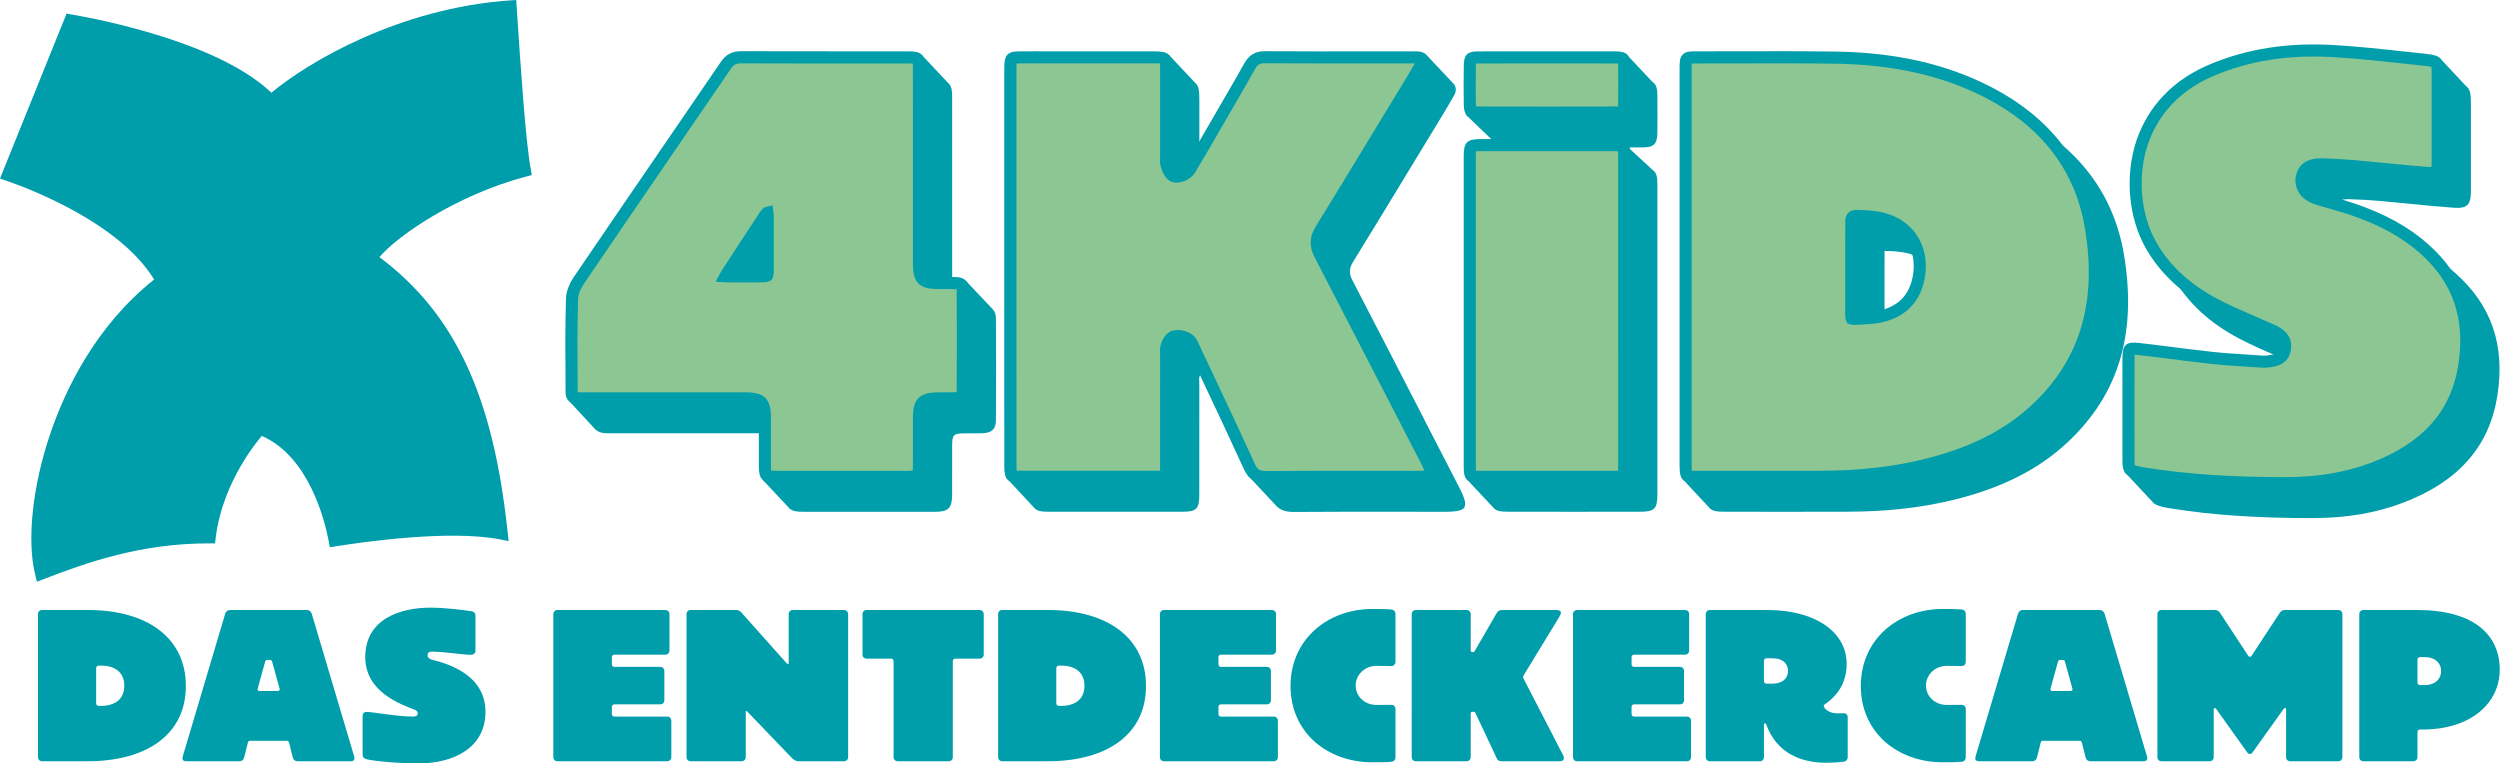 <svg width="262" height="80" viewBox="0 0 262 80" fill="none" xmlns="http://www.w3.org/2000/svg">
<path d="M3.979 64.366C3.979 64.111 4.151 63.929 4.418 63.929C5.125 63.929 8.113 63.929 9.211 63.929C15.418 63.929 19.478 66.829 19.478 71.891C19.478 76.962 15.393 79.78 9.162 79.78C7.905 79.78 5.004 79.78 4.418 79.78C4.151 79.78 3.979 79.597 3.979 79.34C3.979 78.89 3.979 65.635 3.979 64.366ZM10.588 73.977C11.979 73.977 13.027 73.33 13.027 71.866C13.027 70.403 11.979 69.756 10.588 69.756C10.516 69.756 10.467 69.756 10.345 69.756C10.186 69.756 10.077 69.866 10.077 70.023C10.077 70.767 10.077 72.78 10.077 73.707C10.077 73.865 10.186 73.977 10.345 73.977C10.43 73.977 10.491 73.977 10.588 73.977Z" fill="#009DAB"/>
<path d="M24.178 63.929C26.044 63.929 30.288 63.929 32.154 63.929C32.447 63.929 32.617 64.147 32.666 64.305C32.898 65.074 36.91 78.572 37.117 79.267C37.227 79.634 37.055 79.78 36.739 79.78C35.433 79.78 32.166 79.78 31.178 79.78C30.934 79.78 30.751 79.634 30.69 79.403C30.556 78.878 30.447 78.438 30.288 77.804C30.264 77.706 30.178 77.634 30.069 77.634C28.971 77.634 27.35 77.634 26.203 77.634C26.093 77.634 26.008 77.706 25.983 77.804C25.825 78.438 25.714 78.878 25.581 79.403C25.52 79.634 25.337 79.78 25.093 79.78C24.105 79.78 20.838 79.78 19.533 79.78C19.216 79.78 19.044 79.634 19.155 79.267C19.361 78.572 23.373 65.074 23.605 64.305C23.654 64.147 23.826 63.929 24.117 63.929H24.178ZM29.105 72.416C29.251 72.416 29.349 72.341 29.301 72.158C29.056 71.269 28.764 70.22 28.52 69.343C28.482 69.207 28.41 69.158 28.288 69.158C28.154 69.158 28.178 69.158 28.019 69.158C27.898 69.158 27.825 69.207 27.788 69.343C27.544 70.22 27.251 71.269 27.008 72.158C26.959 72.341 27.056 72.416 27.202 72.416C27.665 72.416 28.495 72.416 29.092 72.416H29.105Z" fill="#009DAB"/>
<path d="M43.292 75.097C43.573 75.097 43.781 74.988 43.781 74.757C43.781 74.597 43.67 74.463 43.427 74.366C42.012 73.816 38.28 72.525 38.28 68.867C38.28 64.794 42.073 63.683 45.085 63.683C46.731 63.683 48.634 63.941 49.438 64.063C49.683 64.099 49.829 64.282 49.829 64.525C49.829 65.405 49.829 66.733 49.829 68.16C49.829 68.478 49.634 68.624 49.305 68.624C48.609 68.624 46.585 68.293 45.219 68.293C44.952 68.293 44.805 68.451 44.805 68.673C44.805 68.892 45 69.074 45.268 69.135C46.756 69.514 50.878 70.623 50.878 74.598C50.878 78.403 47.487 80 43.915 80C41.695 80 39.293 79.781 38.391 79.562C38.147 79.501 38.001 79.341 38.001 79.098V75.087C38.001 74.77 38.098 74.61 38.464 74.61C39.012 74.609 41.647 75.097 43.292 75.097Z" fill="#009DAB"/>
<path d="M57.99 64.366C57.99 64.111 58.162 63.929 58.429 63.929C59.698 63.929 67.905 63.929 69.721 63.929C69.977 63.929 70.16 64.111 70.16 64.366C70.16 65.587 70.16 66.929 70.16 68.159C70.16 68.426 69.977 68.611 69.721 68.611C68.417 68.611 66.014 68.611 64.393 68.611C64.234 68.611 64.124 68.721 64.124 68.866C64.124 69.318 64.124 69.257 64.124 69.622C64.124 69.78 64.234 69.89 64.393 69.89C65.319 69.89 68.441 69.89 69.185 69.89C69.454 69.89 69.624 70.074 69.624 70.33C69.624 71.402 69.624 72.304 69.624 73.378C69.624 73.634 69.454 73.816 69.185 73.816C68.172 73.816 65.503 73.816 64.393 73.816C64.234 73.816 64.124 73.928 64.124 74.086C64.124 74.365 64.124 74.548 64.124 74.842C64.124 74.988 64.234 75.097 64.393 75.097C65.27 75.097 68.819 75.097 69.916 75.097C70.185 75.097 70.356 75.279 70.356 75.549C70.356 77.049 70.356 77.963 70.356 79.339C70.356 79.597 70.185 79.779 69.916 79.779C68.428 79.779 60.393 79.779 58.429 79.779C58.162 79.779 57.99 79.597 57.99 79.339C57.99 77.891 57.99 66.037 57.99 64.366Z" fill="#009DAB"/>
<path d="M71.947 64.366C71.947 64.111 72.119 63.929 72.386 63.929C73.496 63.929 75.643 63.929 77.107 63.929C77.338 63.929 77.496 63.965 77.703 64.196C78.52 65.111 82.166 69.207 82.398 69.464C82.483 69.562 82.532 69.586 82.581 69.586C82.63 69.586 82.654 69.562 82.654 69.513C82.654 69.073 82.654 65.696 82.654 64.366C82.654 64.111 82.824 63.929 83.093 63.929C84.252 63.929 86.787 63.929 88.434 63.929C88.702 63.929 88.885 64.111 88.885 64.366C88.885 65.927 88.885 77.939 88.885 79.34C88.885 79.597 88.702 79.78 88.434 79.78C87.129 79.78 85.519 79.78 83.678 79.78C83.447 79.78 83.215 79.67 82.958 79.403C82.165 78.572 78.58 74.855 78.289 74.548C78.263 74.524 78.239 74.512 78.215 74.512C78.178 74.512 78.154 74.536 78.154 74.585C78.154 75.292 78.154 78.171 78.154 79.34C78.154 79.598 77.971 79.78 77.703 79.78C76.813 79.78 73.253 79.78 72.386 79.78C72.118 79.78 71.947 79.598 71.947 79.34C71.947 78.353 71.947 65.684 71.947 64.366Z" fill="#009DAB"/>
<path d="M90.39 64.366C90.39 64.111 90.561 63.929 90.829 63.929C91.695 63.929 101.608 63.929 102.645 63.929C102.914 63.929 103.096 64.111 103.096 64.366C103.096 65.587 103.096 67.904 103.096 68.587C103.096 68.854 102.914 69.025 102.645 69.025C101.901 69.025 100.719 69.025 100.122 69.025C99.963 69.025 99.853 69.134 99.853 69.294C99.853 70.123 99.853 78.389 99.853 79.34C99.853 79.597 99.681 79.78 99.414 79.78C98.353 79.78 95.182 79.78 94.097 79.78C93.828 79.78 93.646 79.597 93.646 79.34C93.646 78.487 93.646 69.294 93.646 69.294C93.646 69.134 93.537 69.025 93.377 69.025C93.377 69.025 91.195 69.025 90.829 69.025C90.561 69.025 90.39 68.854 90.39 68.587C90.39 68.22 90.39 65.818 90.39 64.366Z" fill="#009DAB"/>
<path d="M104.603 64.366C104.603 64.111 104.774 63.929 105.042 63.929C105.749 63.929 108.737 63.929 109.835 63.929C116.041 63.929 120.101 66.829 120.101 71.891C120.101 76.962 116.017 79.78 109.786 79.78C108.529 79.78 105.628 79.78 105.042 79.78C104.774 79.78 104.603 79.597 104.603 79.34C104.603 78.89 104.603 65.635 104.603 64.366ZM111.212 73.977C112.603 73.977 113.65 73.33 113.65 71.866C113.65 70.403 112.603 69.756 111.212 69.756C111.139 69.756 111.091 69.756 110.969 69.756C110.81 69.756 110.7 69.866 110.7 70.023C110.7 70.767 110.7 72.78 110.7 73.707C110.7 73.865 110.81 73.977 110.969 73.977C111.054 73.977 111.115 73.977 111.212 73.977Z" fill="#009DAB"/>
<path d="M121.558 64.366C121.558 64.111 121.729 63.929 121.997 63.929C123.266 63.929 131.473 63.929 133.288 63.929C133.545 63.929 133.727 64.111 133.727 64.366C133.727 65.587 133.727 66.929 133.727 68.159C133.727 68.426 133.545 68.611 133.288 68.611C131.984 68.611 129.582 68.611 127.961 68.611C127.801 68.611 127.692 68.721 127.692 68.866C127.692 69.318 127.692 69.257 127.692 69.622C127.692 69.78 127.801 69.89 127.961 69.89C128.887 69.89 132.008 69.89 132.753 69.89C133.022 69.89 133.192 70.074 133.192 70.33C133.192 71.402 133.192 72.304 133.192 73.378C133.192 73.634 133.022 73.816 132.753 73.816C131.74 73.816 129.071 73.816 127.961 73.816C127.801 73.816 127.692 73.928 127.692 74.086C127.692 74.365 127.692 74.548 127.692 74.842C127.692 74.988 127.801 75.097 127.961 75.097C128.838 75.097 132.386 75.097 133.484 75.097C133.753 75.097 133.923 75.279 133.923 75.549C133.923 77.049 133.923 77.963 133.923 79.339C133.923 79.597 133.753 79.779 133.484 79.779C131.996 79.779 123.96 79.779 121.997 79.779C121.729 79.779 121.558 79.597 121.558 79.339C121.558 77.891 121.558 66.037 121.558 64.366Z" fill="#009DAB"/>
<path d="M146.246 79.376C146.246 79.622 146.086 79.804 145.843 79.829C145.417 79.877 144.686 79.889 143.844 79.889C139.1 79.889 135.248 76.768 135.248 71.891C135.248 67.038 139.1 63.819 143.844 63.819C144.686 63.819 145.417 63.832 145.843 63.88C146.086 63.905 146.246 64.087 146.246 64.33C146.246 65.196 146.246 69.356 146.246 69.356C146.246 69.623 146.062 69.806 145.794 69.806C145.466 69.806 144.928 69.781 144.248 69.781C143.052 69.781 142.074 70.695 142.074 71.843C142.074 73.013 143.052 73.878 144.248 73.878C144.953 73.878 145.466 73.866 145.794 73.866C146.062 73.866 146.246 74.038 146.246 74.305C146.246 75.085 146.246 78.72 146.246 79.376Z" fill="#009DAB"/>
<path d="M147.948 64.366C147.948 64.111 148.119 63.929 148.386 63.929C149.546 63.929 152.533 63.929 153.691 63.929C153.948 63.929 154.131 64.111 154.131 64.366C154.131 65.745 154.131 67.415 154.131 68.159C154.131 68.268 154.192 68.341 154.313 68.341C154.325 68.341 154.313 68.341 154.325 68.341C154.435 68.341 154.498 68.317 154.546 68.231C154.96 67.512 156.192 65.404 156.863 64.233C156.961 64.062 157.167 63.929 157.386 63.929C158.46 63.929 161.692 63.929 163.106 63.929C163.398 63.929 163.58 64.026 163.58 64.208C163.58 64.33 163.544 64.439 163.386 64.697C162.763 65.708 160.702 69.097 159.69 70.755C159.618 70.867 159.618 70.916 159.618 70.952C159.618 70.989 159.63 71.037 159.69 71.159C160.228 72.195 163.191 77.939 163.738 79C163.874 79.255 163.899 79.328 163.899 79.452C163.899 79.658 163.75 79.78 163.447 79.78C162.484 79.78 158.399 79.78 157.361 79.78C157.106 79.78 156.96 79.683 156.863 79.476C156.094 77.843 155.02 75.562 154.619 74.707C154.582 74.634 154.521 74.597 154.422 74.597C154.385 74.597 154.349 74.597 154.312 74.597C154.191 74.597 154.13 74.658 154.13 74.769C154.13 75.623 154.13 78.256 154.13 79.34C154.13 79.598 153.947 79.78 153.69 79.78C152.435 79.78 149.62 79.78 148.385 79.78C148.118 79.78 147.947 79.598 147.947 79.34C147.948 78.207 147.948 65.489 147.948 64.366Z" fill="#009DAB"/>
<path d="M164.855 64.366C164.855 64.111 165.025 63.929 165.295 63.929C166.561 63.929 174.769 63.929 176.585 63.929C176.84 63.929 177.025 64.111 177.025 64.366C177.025 65.587 177.025 66.929 177.025 68.159C177.025 68.426 176.84 68.611 176.585 68.611C175.279 68.611 172.877 68.611 171.256 68.611C171.098 68.611 170.988 68.721 170.988 68.866C170.988 69.318 170.988 69.257 170.988 69.622C170.988 69.78 171.098 69.89 171.256 69.89C172.184 69.89 175.306 69.89 176.048 69.89C176.317 69.89 176.488 70.074 176.488 70.33C176.488 71.402 176.488 72.304 176.488 73.378C176.488 73.634 176.317 73.816 176.048 73.816C175.036 73.816 172.367 73.816 171.256 73.816C171.098 73.816 170.988 73.928 170.988 74.086C170.988 74.365 170.988 74.548 170.988 74.842C170.988 74.988 171.098 75.097 171.256 75.097C172.133 75.097 175.683 75.097 176.779 75.097C177.049 75.097 177.219 75.279 177.219 75.549C177.219 77.049 177.219 77.963 177.219 79.339C177.219 79.597 177.049 79.779 176.779 79.779C175.293 79.779 167.256 79.779 165.294 79.779C165.024 79.779 164.854 79.597 164.854 79.339C164.855 77.891 164.855 66.037 164.855 64.366Z" fill="#009DAB"/>
<path d="M178.763 64.366C178.763 64.111 178.946 63.929 179.203 63.929C180.934 63.929 183.849 63.929 185.237 63.929C190.117 63.929 193.53 66.148 193.53 69.586C193.53 71.535 192.568 72.926 191.226 73.816C191.153 73.865 191.129 73.928 191.129 73.988C191.129 74.232 191.678 74.757 192.483 74.757C192.799 74.757 193.066 74.745 193.202 74.745C193.482 74.745 193.64 74.902 193.64 75.17C193.64 75.707 193.64 78.805 193.64 79.315C193.64 79.621 193.47 79.791 193.202 79.828C192.738 79.889 192.007 79.938 191.396 79.938C188.763 79.938 186.203 78.963 185.092 75.902C185.068 75.829 185.031 75.817 184.97 75.817C184.91 75.817 184.861 75.853 184.861 75.926C184.861 77.292 184.861 78.183 184.861 79.34C184.861 79.597 184.691 79.78 184.421 79.78C182.836 79.78 180.215 79.78 179.204 79.78C178.946 79.78 178.764 79.597 178.764 79.34C178.763 77.879 178.763 66.367 178.763 64.366ZM185.775 71.647C186.786 71.647 187.384 71.11 187.384 70.318C187.384 69.513 186.786 68.988 185.775 68.988C185.52 68.988 185.128 68.988 185.128 68.988C184.97 68.988 184.86 69.098 184.86 69.246C184.86 69.975 184.86 70.707 184.86 71.378C184.86 71.535 184.97 71.647 185.128 71.647C185.41 71.647 185.507 71.647 185.775 71.647Z" fill="#009DAB"/>
<path d="M206.012 79.376C206.012 79.622 205.854 79.804 205.608 79.829C205.183 79.877 204.451 79.889 203.61 79.889C198.867 79.889 195.013 76.768 195.013 71.891C195.013 67.038 198.867 63.819 203.61 63.819C204.451 63.819 205.183 63.832 205.608 63.88C205.854 63.905 206.012 64.087 206.012 64.33C206.012 65.196 206.012 69.356 206.012 69.356C206.012 69.623 205.83 69.806 205.56 69.806C205.231 69.806 204.694 69.781 204.011 69.781C202.818 69.781 201.843 70.695 201.843 71.843C201.843 73.013 202.818 73.878 204.011 73.878C204.719 73.878 205.232 73.866 205.56 73.866C205.83 73.866 206.012 74.038 206.012 74.305C206.012 75.085 206.012 78.72 206.012 79.376Z" fill="#009DAB"/>
<path d="M212.068 63.929C213.933 63.929 218.177 63.929 220.042 63.929C220.334 63.929 220.506 64.147 220.555 64.305C220.786 65.074 224.798 78.572 225.004 79.267C225.114 79.634 224.943 79.78 224.627 79.78C223.322 79.78 220.054 79.78 219.067 79.78C218.821 79.78 218.639 79.634 218.579 79.403C218.445 78.878 218.335 78.438 218.177 77.804C218.153 77.706 218.065 77.634 217.956 77.634C216.86 77.634 215.238 77.634 214.09 77.634C213.981 77.634 213.896 77.706 213.872 77.804C213.714 78.438 213.604 78.878 213.47 79.403C213.407 79.634 213.225 79.78 212.982 79.78C211.995 79.78 208.725 79.78 207.422 79.78C207.103 79.78 206.933 79.634 207.042 79.267C207.251 78.572 211.263 65.074 211.493 64.305C211.542 64.147 211.712 63.929 212.006 63.929H212.068ZM216.994 72.416C217.14 72.416 217.237 72.341 217.188 72.158C216.945 71.269 216.653 70.22 216.408 69.343C216.371 69.207 216.298 69.158 216.177 69.158C216.043 69.158 216.067 69.158 215.909 69.158C215.785 69.158 215.712 69.207 215.676 69.343C215.432 70.22 215.141 71.269 214.895 72.158C214.846 72.341 214.944 72.416 215.092 72.416C215.554 72.416 216.383 72.416 216.981 72.416H216.994Z" fill="#009DAB"/>
<path d="M235.458 78.781C234.812 77.867 232.617 74.794 232.264 74.305C232.203 74.22 232.167 74.208 232.106 74.208C232.021 74.208 231.997 74.256 231.997 74.341C231.997 76.537 231.997 77.633 231.997 79.34C231.997 79.597 231.825 79.78 231.557 79.78C230.388 79.78 228.375 79.78 226.535 79.78C226.265 79.78 226.095 79.597 226.095 79.34C226.095 77.964 226.095 66.744 226.095 64.366C226.095 64.111 226.265 63.929 226.535 63.929C229.095 63.929 230.13 63.929 232.107 63.929C232.325 63.929 232.52 64.014 232.656 64.22C233.276 65.171 235.472 68.514 235.593 68.696C235.666 68.806 235.703 68.83 235.79 68.83C235.875 68.83 235.912 68.806 235.985 68.696C236.106 68.514 238.302 65.171 238.924 64.22C239.058 64.014 239.252 63.929 239.471 63.929C241.448 63.929 242.484 63.929 245.043 63.929C245.313 63.929 245.483 64.111 245.483 64.366C245.483 66.744 245.483 77.964 245.483 79.34C245.483 79.597 245.313 79.78 245.043 79.78C243.203 79.78 241.19 79.78 240.021 79.78C239.753 79.78 239.581 79.597 239.581 79.34C239.581 77.633 239.581 76.537 239.581 74.341C239.581 74.256 239.557 74.208 239.472 74.208C239.411 74.208 239.374 74.22 239.314 74.305C238.961 74.794 236.766 77.867 236.119 78.781C235.998 78.951 235.962 79.012 235.791 79.012C235.616 79.012 235.58 78.951 235.458 78.781Z" fill="#009DAB"/>
<path d="M247.254 64.366C247.254 64.111 247.424 63.929 247.694 63.929C250.266 63.929 251.144 63.929 253.303 63.929C259.339 63.929 261.972 66.586 261.972 70.184C261.972 73.658 258.984 76.452 253.901 76.452C253.804 76.452 253.765 76.452 253.619 76.452C253.461 76.452 253.351 76.561 253.351 76.719C253.351 77.305 253.351 78.817 253.351 79.34C253.351 79.597 253.169 79.78 252.899 79.78C252.204 79.78 248.119 79.78 247.694 79.78C247.424 79.78 247.254 79.597 247.254 79.34C247.254 79.218 247.254 66.209 247.254 64.366ZM254.144 71.793C255.168 71.793 255.826 71.195 255.826 70.33C255.826 69.453 255.168 68.867 254.144 68.867C253.938 68.867 253.816 68.867 253.619 68.867C253.461 68.867 253.352 68.988 253.352 69.134C253.352 70.148 253.352 70.928 253.352 71.536C253.352 71.684 253.461 71.793 253.619 71.793C253.865 71.793 253.95 71.793 254.144 71.793Z" fill="#009DAB"/>
<path d="M222.598 26.716C221.519 20.28 217.783 15.372 211.492 12.13C206.82 9.722 201.458 8.51 195.099 8.426C191.708 8.38 188.257 8.388 184.918 8.396H184.854C183.473 8.4 182.09 8.403 180.708 8.403C179.976 8.403 179.538 8.403 179.202 8.739C178.865 9.075 178.865 9.517 178.865 10.245V25.482V30.989V36.743V50.358L176.234 50.097L179.164 53.241C179.421 53.544 179.88 53.631 180.679 53.631H181.401C183.367 53.633 185.469 53.635 187.624 53.635C189.62 53.635 191.66 53.635 193.68 53.627C197.923 53.615 201.685 53.173 205.176 52.274C209.707 51.107 213.28 49.34 216.1 46.874C221.895 41.807 224.021 35.212 222.596 26.712L222.598 26.716ZM203.312 31.958C202.902 34.263 201.366 35.528 198.747 35.721C198.407 35.745 197.875 35.785 197.491 35.801C197.491 35.663 197.491 35.522 197.495 35.416C197.497 35.185 197.501 34.925 197.498 34.634C197.492 33.797 197.495 32.961 197.497 32.123V30.979V29.448C197.497 28.413 197.493 27.345 197.503 26.294C198.159 26.307 198.858 26.34 199.525 26.457C200.888 26.7 201.969 27.348 202.647 28.335C203.33 29.325 203.559 30.579 203.312 31.96V31.958H203.312Z" fill="#009DAB"/>
<path d="M149.305 44.038C146.967 39.499 144.314 34.352 141.728 29.369C141.366 28.672 141.386 28.117 141.796 27.452C143.794 24.216 145.8 20.912 147.739 17.716L150.105 13.825C150.869 12.577 151.662 11.286 152.396 9.988C152.672 9.498 152.557 9.13 152.464 8.955C152.444 8.917 152.418 8.879 152.39 8.842H152.392L152.376 8.824C152.342 8.78 152.302 8.736 152.254 8.694L149.524 5.79L148.481 8.404H146.821C143.091 8.407 139.234 8.41 135.417 8.39H135.397C134.408 8.39 133.748 8.782 133.258 9.656C132.494 11.025 131.691 12.408 130.914 13.744L129.455 16.263C128.657 17.646 127.833 19.077 126.989 20.463C126.838 20.711 126.41 20.893 126.122 20.901C126.078 20.899 125.933 20.849 125.706 20.137C125.66 19.991 125.67 19.824 125.682 19.657V19.631C125.688 19.569 125.692 19.506 125.692 19.444V16.558V10.412C125.692 9.471 125.608 8.959 125.26 8.689L122.505 5.755L122.535 8.4H116.431H114.692H113.217C112.077 8.396 110.783 8.392 109.53 8.406C108.532 8.416 108.16 8.775 108.107 9.776C108.095 9.991 108.097 10.202 108.099 10.418V37.151C108.099 41.559 108.099 45.967 108.102 50.377L105.444 50.053L108.419 53.257V53.253C108.674 53.538 109.114 53.629 109.848 53.631C114.322 53.637 119.064 53.637 123.94 53.631C125.375 53.631 125.684 53.317 125.686 51.874C125.69 49.215 125.69 46.556 125.688 43.895V40.261C125.688 40.191 125.684 40.121 125.68 40.05V40.028C125.67 39.839 125.658 39.646 125.71 39.471C125.785 39.21 125.962 38.914 126.115 38.89C126.396 38.846 126.746 38.928 127.007 39.097C127.156 39.193 127.244 39.406 127.326 39.608C127.35 39.664 127.371 39.72 127.397 39.771L128.866 42.888C129.981 45.247 131.123 47.669 132.241 50.089L130.729 49.778L133.628 52.877C134.074 53.419 134.669 53.653 135.533 53.653C135.545 53.653 135.559 53.653 135.571 53.653C139.43 53.622 143.299 53.627 147.038 53.632L151.351 53.636C152.721 53.636 153.1 53.486 153.294 53.339L153.457 53.214L153.514 53.017C153.59 52.76 153.606 52.397 152.91 51.048L149.298 44.041L149.305 44.038Z" fill="#009DAB"/>
<path d="M104.018 32.39L101.21 29.417L100.954 32.046C99.893 32.022 99.789 31.853 99.789 30.701C99.785 28.257 99.787 25.815 99.787 23.371V17.213C99.789 14.829 99.791 12.445 99.784 10.06C99.782 9.348 99.664 8.918 99.344 8.675L96.533 5.684L96.499 8.405H92.103C88.342 8.405 84.453 8.405 80.562 8.391C79.587 8.385 78.932 8.719 78.397 9.503C76.522 12.246 74.645 14.986 72.768 17.727C69.578 22.384 66.278 27.198 63.004 32.02C62.487 32.783 62.178 33.612 62.158 34.299C62.081 36.904 62.087 39.537 62.103 42.114L59.595 41.979L62.419 45.032V45.016C62.612 45.213 62.926 45.37 63.442 45.4C63.655 45.412 63.862 45.41 64.063 45.408H69.818C73.548 45.406 77.277 45.406 81.007 45.408C82.241 45.408 82.368 45.538 82.37 46.778V49.248C82.37 49.594 82.37 49.938 82.37 50.284H79.924L82.707 53.248C82.718 53.259 82.728 53.273 82.741 53.283L82.749 53.291C83.011 53.544 83.439 53.634 84.11 53.634C86.365 53.637 88.65 53.64 91 53.64C93.35 53.64 95.587 53.64 98.002 53.636C99.391 53.636 99.775 53.254 99.781 51.871C99.787 50.949 99.784 50.03 99.784 49.108C99.784 48.308 99.784 47.51 99.784 46.71C99.788 45.556 99.926 45.422 101.112 45.411C101.349 45.411 101.588 45.411 101.824 45.411C102.184 45.413 102.595 45.417 102.997 45.401C103.942 45.365 104.366 44.953 104.372 44.065C104.396 40.461 104.396 36.855 104.372 33.348C104.368 32.924 104.25 32.608 104.017 32.395L104.018 32.39ZM82.674 31.281C82.674 31.305 82.674 31.327 82.674 31.347C82.646 31.347 82.616 31.347 82.584 31.347C81.748 31.355 80.896 31.357 80.009 31.353C80.909 29.972 81.806 28.602 82.68 27.271C82.683 28.635 82.682 29.978 82.676 31.279L82.674 31.281Z" fill="#009DAB"/>
<path d="M257.326 28.623C255.25 26.784 252.756 25.413 249.475 24.308C248.816 24.087 248.143 23.894 247.492 23.711L247.468 23.703C246.945 23.553 246.406 23.4 245.868 23.231C244.643 22.843 244.636 22.063 244.692 21.747C244.804 21.096 245.252 20.843 246.246 20.877C247.423 20.914 248.457 20.974 249.415 21.059C250.408 21.147 251.419 21.247 252.396 21.342L252.468 21.35C253.99 21.499 255.564 21.654 257.117 21.77C257.866 21.826 258.297 21.744 258.562 21.497C258.837 21.245 258.95 20.813 258.952 20.009C258.96 17.032 258.958 14.068 258.952 10.783C258.952 9.824 258.856 9.322 258.456 9.035L255.726 6.122L255.867 8.534C255.569 8.502 255.27 8.47 254.974 8.439L254.882 8.429C252.42 8.16 249.873 7.881 247.361 7.74C242.525 7.469 238.272 8.144 234.357 9.802C229.599 11.818 227.591 15.243 226.743 17.761C225.509 21.427 225.899 25.861 227.734 29.055C229.276 31.737 231.555 33.847 234.703 35.501C236.075 36.222 237.523 36.846 238.926 37.449C239.503 37.698 240.079 37.947 240.652 38.202C241.376 38.524 241.779 38.837 241.683 39.469C241.598 40.053 241.229 40.19 240.485 40.266L240.282 40.287C240.195 40.297 240.095 40.299 239.983 40.291C239.458 40.253 238.933 40.219 238.403 40.186C237.203 40.11 235.963 40.03 234.743 39.901C233.326 39.75 231.899 39.567 230.519 39.392L230.451 39.384C229.311 39.239 228.132 39.09 226.968 38.958C226.289 38.883 225.895 38.944 225.644 39.167C225.392 39.39 225.28 39.784 225.276 40.481C225.268 41.73 225.27 42.978 225.273 44.228V45.836V47.413C225.273 48.338 225.273 49.264 225.274 50.187L222.625 49.428L225.547 52.563C225.752 52.836 226.094 52.995 226.638 53.12C226.98 53.199 227.322 53.257 227.613 53.303C231.92 53.982 236.597 54.298 242.33 54.298H242.34C245.863 54.298 248.948 53.779 251.774 52.71C257.639 50.495 260.897 46.804 261.731 41.424C262.547 36.163 261.104 31.976 257.321 28.625L257.326 28.623Z" fill="#009DAB"/>
<path d="M173.693 13.947C173.706 12.8 173.706 11.539 173.693 9.977C173.686 9.236 173.565 8.824 173.203 8.61L170.401 5.638V8.403C169.302 8.403 168.205 8.399 167.107 8.401H165.038H162.809C161.139 8.401 159.412 8.397 157.694 8.407C156.629 8.413 156.265 8.777 156.249 9.848C156.237 10.636 156.231 11.39 156.233 12.124L153.614 12.017L156.317 14.608C156.464 15.221 156.872 15.446 157.714 15.45C160.152 15.459 162.626 15.462 165.115 15.462C166.94 15.462 168.775 15.46 170.612 15.456L170.336 17.596C166.566 17.592 162.512 17.592 158.004 17.596C156.589 17.596 156.245 17.942 156.243 19.353C156.24 29.664 156.241 39.975 156.243 50.287L153.702 50.213L156.488 53.182C156.723 53.511 157.171 53.63 158.007 53.63C160.293 53.632 162.616 53.634 165.01 53.634C167.231 53.634 169.516 53.634 171.89 53.63C173.389 53.63 173.694 53.326 173.694 51.827V40.101V35.662V31.216C173.694 27.243 173.694 23.271 173.694 19.298C173.694 18.596 173.628 18.118 173.236 17.851L170.636 15.449C171.157 15.449 171.681 15.449 172.203 15.445C173.317 15.441 173.677 15.075 173.691 13.939L173.693 13.947Z" fill="#009DAB"/>
<path d="M55.116 18.511L55.739 18.345L55.621 17.712C55.118 15.018 54.593 7.598 54.145 0.697L54.099 0L53.403 0.048C41.849 0.85 32.279 6.504 28.444 9.718C26.052 7.447 22.159 5.451 16.873 3.785C12.737 2.481 8.96 1.769 7.527 1.522L6.976 1.427L0 18.709L0.688 18.948C2.147 19.454 5.051 20.56 8.102 22.284C11.915 24.437 14.624 26.796 16.152 29.289C10.03 34.173 6.852 40.784 5.264 45.47C3.409 50.941 2.802 56.584 3.682 60.195L3.869 60.963L4.608 60.679C9.285 58.872 14.861 56.945 21.884 56.945H22.537L22.611 56.334C23.333 50.352 27.27 45.878 27.439 45.687C32.419 47.854 34.06 54.658 34.446 56.69L34.572 57.353L35.238 57.246C37.923 56.816 47.09 55.492 52.379 56.525L53.301 56.706L53.201 55.771C51.691 41.485 47.672 32.864 39.764 26.947C41.67 24.682 47.87 20.433 55.116 18.507V18.511Z" fill="#009DAB"/>
<path d="M208.358 9.67C203.774 7.308 198.504 6.117 192.247 6.036C188.84 5.99 185.373 5.998 182.012 6.006C180.628 6.01 179.247 6.012 177.864 6.012C177.057 6.012 176.654 6.416 176.654 7.222V22.457C176.654 24.294 176.654 26.129 176.654 27.964C176.654 29.799 176.654 31.801 176.654 33.718V48.807C176.656 49.95 176.678 49.971 177.836 49.973H178.559C182.65 49.977 186.744 49.981 190.836 49.971C195.026 49.96 198.735 49.523 202.176 48.638C206.608 47.495 210.097 45.774 212.842 43.376C218.458 38.466 220.515 32.06 219.13 23.796C218.086 17.569 214.464 12.815 208.361 9.67H208.358ZM201.092 29.047C200.63 31.636 198.853 33.117 195.953 33.332C195.181 33.387 194.219 33.459 194.062 33.391C194.004 33.278 194.01 32.808 194.016 32.392C194.02 32.165 194.022 31.909 194.02 31.62C194.014 30.78 194.016 29.943 194.018 29.102C194.018 28.72 194.018 28.34 194.018 27.958C194.018 27.449 194.018 26.939 194.018 26.429C194.016 25.355 194.014 24.282 194.024 23.209C194.028 22.779 194.076 22.675 194.06 22.683C194.078 22.674 194.184 22.628 194.619 22.638C195.318 22.651 196.064 22.683 196.791 22.813C198.325 23.086 199.547 23.826 200.325 24.956C201.103 26.087 201.368 27.502 201.093 29.05L201.092 29.047Z" fill="#8CC693"/>
<path d="M145.898 41.306C143.378 36.414 140.857 31.522 138.321 26.639C137.855 25.739 137.883 24.955 138.413 24.097C140.439 20.817 142.437 17.522 144.437 14.226L145.948 11.738L146.722 10.472C147.484 9.229 148.272 7.941 149 6.655C149.201 6.301 149.173 6.166 149.179 6.176C149.179 6.176 149.072 6.06 148.602 6.024C148.453 6.012 148.304 6.014 148.154 6.014H143.977C140.174 6.018 136.373 6.021 132.569 6.001C131.797 5.997 131.347 6.262 130.967 6.942C130.195 8.325 129.399 9.694 128.603 11.063L127.797 12.453L127.168 13.541C126.366 14.932 125.536 16.373 124.684 17.772C124.402 18.236 123.757 18.501 123.295 18.513C122.726 18.529 122.461 17.944 122.258 17.309C122.175 17.048 122.193 16.798 122.206 16.598C122.21 16.541 122.214 16.483 122.214 16.427V13.541V7.395C122.214 6.476 121.769 6.016 120.879 6.016H113.587H111.847H110.373C109.147 6.012 107.921 6.01 106.693 6.022C106.028 6.03 105.933 6.124 105.895 6.792C105.885 6.993 105.887 7.196 105.889 7.397V7.65V24.523V34.131C105.889 39.033 105.889 43.935 105.891 48.836C105.891 49.923 105.944 49.975 107.003 49.977C111.7 49.983 116.396 49.983 121.095 49.977C122.186 49.977 122.208 49.955 122.208 48.85C122.211 46.191 122.211 43.532 122.21 40.873V37.24C122.21 37.174 122.206 37.108 122.202 37.041C122.19 36.822 122.176 36.55 122.257 36.273C122.303 36.117 122.56 35.337 123.175 35.242C123.609 35.174 124.118 35.289 124.51 35.542C124.825 35.745 124.962 36.084 125.064 36.328C125.085 36.38 125.105 36.432 125.129 36.48L126.594 39.584C128.029 42.623 129.514 45.766 130.933 48.878C131.317 49.722 131.771 50.005 132.728 49.997C136.553 49.965 140.44 49.971 144.202 49.975L148.513 49.979C149.753 49.979 150.023 49.848 150.069 49.812C150.093 49.734 150.085 49.429 149.508 48.313L145.896 41.306H145.898Z" fill="#8CC693"/>
<path d="M100.178 29.669C99.777 29.651 99.378 29.653 98.975 29.658C98.757 29.66 98.535 29.661 98.317 29.66C96.705 29.648 96.311 29.259 96.308 27.677C96.305 25.233 96.307 22.789 96.307 20.347V17.455V14.347C96.307 11.911 96.308 9.475 96.3 7.039C96.297 6.101 96.211 6.016 95.277 6.014H89.255C85.406 6.014 81.559 6.014 77.71 6C76.944 5.996 76.484 6.231 76.07 6.836C74.196 9.579 72.319 12.319 70.442 15.062C67.182 19.82 63.92 24.581 60.68 29.353C60.237 30.008 59.96 30.734 59.944 31.293C59.854 34.31 59.877 37.385 59.898 40.361L59.902 41.093C59.904 41.461 59.956 41.704 60.63 41.744C60.831 41.755 61.031 41.752 61.231 41.75H61.486L66.27 41.748C70.233 41.748 74.195 41.748 78.158 41.75C79.74 41.75 80.152 42.162 80.154 43.752V46.222C80.154 47.086 80.154 47.949 80.156 48.813C80.158 49.886 80.241 49.973 81.26 49.976C85.891 49.984 90.52 49.982 95.152 49.976C96.187 49.976 96.294 49.868 96.298 48.839C96.304 47.92 96.302 47 96.302 46.081C96.302 45.281 96.302 44.481 96.302 43.681C96.308 42.18 96.728 41.766 98.258 41.751C98.499 41.749 98.74 41.751 98.983 41.751C99.365 41.753 99.745 41.757 100.127 41.741C100.774 41.717 100.889 41.534 100.893 41.034C100.918 37.442 100.918 33.84 100.893 30.325C100.89 29.894 100.787 29.697 100.178 29.669ZM80.463 28.262C80.461 28.764 80.401 28.871 80.395 28.881C80.379 28.893 80.268 28.955 79.745 28.961C78.529 28.972 77.313 28.971 76.097 28.959C76.071 28.959 76.045 28.959 76.017 28.957C76.055 28.885 76.093 28.817 76.135 28.754C77.205 27.104 78.284 25.46 79.362 23.814L80.085 22.714C80.262 22.445 80.338 22.328 80.427 22.304C80.445 22.439 80.461 22.582 80.461 22.727C80.471 24.573 80.471 26.417 80.463 28.262Z" fill="#8CC693"/>
<path d="M254.06 26.073C252.05 24.292 249.624 22.96 246.428 21.886C245.775 21.667 245.114 21.478 244.452 21.291C243.91 21.138 243.369 20.982 242.834 20.813C241.445 20.371 241.091 19.388 241.224 18.616C241.477 17.157 242.941 17.205 243.423 17.221C244.615 17.261 245.664 17.321 246.625 17.406C247.637 17.496 248.647 17.595 249.659 17.693C251.185 17.842 252.765 17.997 254.318 18.113C254.97 18.16 255.205 18.081 255.287 18.007C255.371 17.93 255.472 17.689 255.472 16.982C255.48 13.908 255.478 10.833 255.474 7.758C255.474 6.459 255.474 6.407 254.121 6.265C253.41 6.19 252.7 6.112 251.989 6.034C249.527 5.765 246.984 5.487 244.48 5.346C239.743 5.081 235.582 5.738 231.757 7.358C227.216 9.281 225.301 12.54 224.497 14.936C223.319 18.437 223.689 22.668 225.436 25.713C226.915 28.288 229.112 30.316 232.151 31.912C233.501 32.62 234.94 33.241 236.331 33.84C236.91 34.089 237.489 34.34 238.064 34.595C238.578 34.823 239.648 35.301 239.465 36.535C239.292 37.707 238.261 37.811 237.71 37.868L237.514 37.89C237.375 37.908 237.234 37.908 237.094 37.898C236.569 37.86 236.043 37.826 235.518 37.795C234.31 37.717 233.062 37.639 231.83 37.508C230.416 37.357 229.004 37.178 227.593 36.997C226.413 36.848 225.233 36.697 224.052 36.563C223.435 36.494 223.264 36.577 223.22 36.617C223.174 36.657 223.071 36.818 223.067 37.459C223.059 38.707 223.061 39.955 223.063 41.203V42.812V44.389C223.063 45.714 223.062 47.04 223.067 48.365C223.071 49.183 223.161 49.297 223.941 49.48C224.248 49.552 224.56 49.605 224.87 49.653C229.147 50.328 233.794 50.64 239.5 50.64C242.943 50.64 245.956 50.134 248.709 49.093C254.343 46.966 257.468 43.435 258.263 38.303C259.044 33.273 257.668 29.273 254.06 26.075V26.073Z" fill="#8CC693"/>
<path d="M170.216 16.279C170.216 15.288 170.134 15.209 169.141 15.207C164.48 15.2 159.821 15.2 155.16 15.207C154.096 15.207 154.032 15.27 154.032 16.331C154.028 27.174 154.028 38.016 154.032 48.859C154.032 49.931 154.073 49.973 155.162 49.975C159.789 49.981 164.416 49.981 169.044 49.975C170.192 49.975 170.214 49.953 170.214 48.807V37.081C170.214 35.602 170.214 34.121 170.214 32.643C170.214 31.164 170.214 29.679 170.214 28.197C170.214 24.224 170.214 20.252 170.212 16.279H170.216Z" fill="#8CC693"/>
<path d="M169.237 6.014C167.579 6.008 165.921 6.01 164.263 6.01C163.573 6.01 162.884 6.01 162.193 6.01C161.451 6.01 160.707 6.01 159.965 6.01C158.261 6.01 156.558 6.006 154.854 6.016C154.133 6.02 154.049 6.104 154.038 6.832C154.016 8.305 154.016 9.66 154.038 10.978C154.051 11.698 154.143 11.788 154.869 11.792C159.698 11.808 164.525 11.808 169.356 11.792C170.116 11.79 170.203 11.7 170.213 10.912C170.229 9.593 170.225 8.273 170.213 6.956C170.207 6.096 170.179 6.014 169.236 6.013V6.014H169.237Z" fill="#8CC693"/>
<path d="M208.646 9.107C203.974 6.699 198.612 5.487 192.253 5.403C188.85 5.357 185.385 5.365 182.036 5.373H182.008C180.627 5.377 179.243 5.379 177.862 5.379C177.126 5.377 176.692 5.379 176.356 5.716C176.019 6.052 176.019 6.494 176.019 7.222V22.459V27.966V33.719V48.809C176.019 50.304 176.326 50.606 177.832 50.608H178.555C180.521 50.61 182.625 50.612 184.78 50.612C186.776 50.612 188.816 50.612 190.834 50.604C195.077 50.592 198.837 50.15 202.33 49.25C206.859 48.084 210.434 46.319 213.254 43.853C219.049 38.786 221.175 32.19 219.75 23.691C218.671 17.254 214.933 12.346 208.645 9.107H208.646ZM212.42 42.9C209.751 45.232 206.348 46.91 202.013 48.025C198.624 48.896 194.966 49.326 190.83 49.338C186.632 49.348 182.34 49.344 178.555 49.342H177.832C177.667 49.342 177.442 49.342 177.295 49.33C177.285 49.187 177.285 48.968 177.285 48.809V33.719V27.966V22.459V7.224C177.285 7.013 177.285 6.796 177.295 6.657C177.436 6.647 177.651 6.649 177.862 6.649C179.239 6.651 180.628 6.647 182.011 6.643H182.039C185.385 6.635 188.843 6.627 192.237 6.673C198.394 6.754 203.571 7.919 208.065 10.237C213.979 13.286 217.49 17.885 218.499 23.905C219.845 31.936 217.857 38.151 212.419 42.904L212.42 42.9Z" fill="#009DAB"/>
<path d="M196.898 22.184C196.128 22.047 195.352 22.015 194.63 21.999C194.482 21.995 194.037 21.988 193.714 22.298C193.394 22.608 193.388 23.05 193.388 23.195C193.378 24.29 193.38 25.375 193.382 26.423V27.952V29.094C193.382 29.936 193.378 30.776 193.384 31.618C193.385 31.9 193.384 32.153 193.38 32.376C193.37 33.132 193.378 33.441 193.495 33.672L193.597 33.873L193.804 33.964C193.927 34.018 194.074 34.046 194.381 34.046C194.687 34.046 195.185 34.016 195.995 33.956C199.171 33.721 201.201 32.016 201.711 29.152C202.017 27.437 201.717 25.856 200.841 24.586C199.963 23.315 198.6 22.483 196.896 22.18L196.898 22.184ZM200.464 28.933C200.054 31.238 198.518 32.504 195.893 32.697C195.555 32.721 195.024 32.76 194.643 32.776C194.643 32.638 194.643 32.497 194.647 32.396C194.651 32.165 194.653 31.905 194.651 31.61C194.645 30.772 194.647 29.934 194.649 29.096V27.952V26.421C194.649 25.395 194.645 24.334 194.655 23.265C195.312 23.279 196.008 23.311 196.677 23.43C198.04 23.671 199.119 24.322 199.8 25.309C200.482 26.298 200.711 27.552 200.464 28.933Z" fill="#009DAB"/>
<path d="M146.457 41.011C143.979 36.203 141.418 31.229 138.882 26.346C138.52 25.649 138.54 25.094 138.95 24.429C140.948 21.193 142.954 17.889 144.893 14.693L147.261 10.798C148.025 9.55 148.815 8.261 149.548 6.967C149.824 6.478 149.709 6.109 149.615 5.934C149.496 5.711 149.231 5.437 148.646 5.393C148.479 5.381 148.318 5.381 148.148 5.381H143.971C140.248 5.385 136.401 5.389 132.567 5.367H132.548C131.559 5.367 130.898 5.759 130.408 6.633C129.642 8.006 128.838 9.389 128.06 10.726L126.613 13.222C125.813 14.611 124.985 16.046 124.137 17.439C123.986 17.688 123.558 17.869 123.269 17.877C123.23 17.877 123.08 17.825 122.854 17.113C122.808 16.966 122.818 16.801 122.83 16.634V16.606C122.836 16.544 122.839 16.483 122.839 16.423V13.537V7.391C122.839 5.662 122.563 5.379 120.871 5.379H113.579H111.84H110.365C109.161 5.376 107.915 5.371 106.677 5.385C105.682 5.395 105.308 5.754 105.255 6.755C105.243 6.97 105.245 7.177 105.247 7.38V34.13C105.247 39.031 105.247 43.933 105.25 48.837C105.25 50.276 105.579 50.608 106.996 50.611C111.504 50.617 116.246 50.617 121.088 50.611C122.523 50.611 122.831 50.297 122.834 48.853C122.838 46.194 122.838 43.535 122.836 40.875V37.24C122.836 37.17 122.832 37.101 122.828 37.029V37.008C122.818 36.819 122.806 36.623 122.857 36.45C122.933 36.19 123.11 35.893 123.263 35.869C123.546 35.825 123.894 35.907 124.157 36.076C124.304 36.172 124.392 36.385 124.475 36.584C124.499 36.641 124.523 36.699 124.549 36.751L126.014 39.855C127.449 42.892 128.931 46.031 130.348 49.142C130.83 50.198 131.509 50.633 132.689 50.633C132.701 50.633 132.713 50.633 132.725 50.633C136.606 50.601 140.636 50.606 144.192 50.611L148.505 50.615C149.876 50.615 150.256 50.463 150.448 50.316L150.611 50.191L150.668 49.994C150.744 49.737 150.76 49.375 150.064 48.023L146.45 41.012L146.457 41.011ZM148.513 49.344L144.202 49.341C140.644 49.337 136.608 49.331 132.723 49.362C132.008 49.362 131.79 49.227 131.509 48.614C130.088 45.495 128.603 42.351 127.168 39.312L125.703 36.207C125.687 36.171 125.672 36.133 125.652 36.084C125.534 35.797 125.338 35.32 124.858 35.009C124.436 34.736 123.925 34.587 123.433 34.587C123.313 34.587 123.196 34.595 123.081 34.613C122.112 34.764 121.744 35.783 121.654 36.092C121.542 36.472 121.56 36.816 121.574 37.069V37.089C121.578 37.138 121.581 37.186 121.581 37.234V40.868C121.581 43.527 121.581 46.186 121.579 48.845C121.579 48.992 121.579 49.191 121.569 49.328C121.434 49.336 121.24 49.336 121.097 49.336C116.255 49.343 111.515 49.343 107.007 49.336C106.897 49.336 106.68 49.336 106.539 49.325C106.527 49.175 106.527 48.945 106.527 48.829C106.523 43.927 106.523 39.025 106.525 34.124V7.362C106.521 7.173 106.519 6.992 106.529 6.818C106.533 6.749 106.537 6.693 106.541 6.651C106.58 6.649 106.634 6.647 106.7 6.647C107.93 6.633 109.172 6.637 110.372 6.639H111.849H113.588H120.88C121.143 6.639 121.412 6.639 121.565 6.655C121.581 6.816 121.581 7.105 121.581 7.386V13.531V16.417C121.581 16.451 121.579 16.485 121.577 16.521V16.547C121.559 16.774 121.536 17.116 121.657 17.494C121.814 17.99 122.18 19.14 123.271 19.14C123.285 19.14 123.301 19.14 123.315 19.14C123.939 19.122 124.806 18.79 125.23 18.095C126.087 16.688 126.917 15.247 127.721 13.852L129.164 11.359C129.944 10.015 130.752 8.626 131.522 7.245C131.791 6.763 132.032 6.624 132.567 6.628C136.404 6.648 140.255 6.646 143.979 6.644H148.17C148.206 6.644 148.242 6.644 148.277 6.644C147.604 7.818 146.884 8.994 146.182 10.141L143.813 14.035C141.875 17.23 139.871 20.531 137.875 23.763C137.224 24.818 137.186 25.823 137.759 26.93C140.292 31.811 142.854 36.783 145.334 41.595L148.946 48.602C149.105 48.911 149.215 49.146 149.288 49.319C149.101 49.333 148.848 49.343 148.514 49.343V49.344H148.513Z" fill="#009DAB"/>
<path d="M81.054 22.22L80.962 21.512L80.269 21.689C79.943 21.773 79.788 22.007 79.555 22.364L78.832 23.464C77.78 25.068 76.693 26.726 75.605 28.404C75.555 28.479 75.507 28.561 75.455 28.66L75.001 29.526L75.977 29.585C76.013 29.587 76.051 29.589 76.088 29.589C76.785 29.597 77.454 29.599 78.104 29.599C78.663 29.599 79.209 29.597 79.748 29.591C80.369 29.585 80.602 29.507 80.761 29.394L80.878 29.31L80.948 29.183C81.017 29.055 81.089 28.846 81.093 28.261C81.101 26.484 81.101 24.619 81.091 22.721C81.091 22.54 81.071 22.365 81.051 22.217L81.054 22.22ZM79.83 28.259C79.83 28.283 79.83 28.304 79.83 28.324C79.802 28.324 79.772 28.324 79.74 28.324C78.906 28.332 78.056 28.334 77.165 28.33C78.066 26.947 78.962 25.58 79.836 24.248C79.839 25.618 79.837 26.961 79.832 28.257L79.83 28.259Z" fill="#009DAB"/>
<path d="M100.207 29.037C99.793 29.017 99.381 29.021 98.972 29.025C98.755 29.027 98.538 29.029 98.323 29.025C97.061 29.017 96.945 28.904 96.944 27.675C96.94 25.232 96.942 22.789 96.942 20.346V14.345C96.944 12.098 96.945 9.551 96.938 7.035C96.934 5.751 96.562 5.381 95.28 5.379H89.258C85.508 5.379 81.629 5.379 77.717 5.366C76.741 5.36 76.087 5.694 75.552 6.478C73.677 9.221 71.8 11.961 69.923 14.701C66.725 19.371 63.417 24.2 60.159 28.995C59.642 29.757 59.333 30.587 59.313 31.274C59.224 34.311 59.246 37.387 59.268 40.363L59.274 41.095C59.276 41.394 59.282 42.299 60.599 42.373C60.81 42.385 61.013 42.383 61.21 42.381H66.936C70.677 42.379 74.421 42.379 78.162 42.381C79.396 42.381 79.524 42.511 79.526 43.751V46.221V46.364C79.526 47.18 79.526 47.996 79.526 48.811C79.529 50.234 79.886 50.603 81.263 50.605C83.518 50.608 85.803 50.611 88.153 50.611C90.504 50.611 92.74 50.611 95.155 50.607C96.544 50.607 96.928 50.227 96.934 48.842C96.94 47.92 96.938 47.001 96.938 46.079C96.938 45.279 96.938 44.481 96.938 43.681C96.941 42.527 97.079 42.393 98.267 42.382C98.504 42.38 98.74 42.382 98.979 42.382C99.359 42.383 99.751 42.388 100.152 42.372C101.097 42.336 101.521 41.924 101.527 41.034C101.551 37.43 101.551 33.824 101.527 30.317C101.521 29.493 101.089 29.074 100.205 29.034L100.207 29.037ZM100.263 41.029C100.263 41.055 100.263 41.077 100.263 41.097C100.225 41.101 100.176 41.105 100.108 41.109C99.738 41.122 99.359 41.12 98.993 41.117C98.748 41.115 98.504 41.113 98.259 41.117C96.384 41.135 95.683 41.829 95.675 43.678C95.674 44.48 95.674 45.28 95.675 46.082C95.675 47 95.677 47.919 95.672 48.836C95.672 49.097 95.66 49.24 95.65 49.322C95.568 49.334 95.423 49.342 95.158 49.344C90.237 49.35 85.693 49.35 81.269 49.344C81.062 49.344 80.911 49.338 80.817 49.328C80.799 49.177 80.799 48.914 80.797 48.814C80.795 48 80.797 47.184 80.797 46.37V46.225V43.753C80.793 41.811 80.104 41.12 78.168 41.118C74.425 41.117 70.683 41.117 66.94 41.117H61.49L61.202 41.118C61.016 41.118 60.842 41.122 60.674 41.112C60.62 41.109 60.577 41.104 60.543 41.101C60.543 41.097 60.543 41.094 60.543 41.091L60.537 40.358C60.515 37.393 60.493 34.328 60.583 31.315C60.596 30.875 60.835 30.26 61.21 29.711C64.463 24.918 67.771 20.09 70.969 15.421C72.846 12.681 74.725 9.94 76.6 7.196C76.894 6.764 77.155 6.634 77.714 6.637C81.631 6.653 85.51 6.65 89.261 6.65H95.281C95.448 6.65 95.574 6.654 95.659 6.662C95.667 6.748 95.671 6.875 95.671 7.045C95.679 9.558 95.677 12.104 95.675 14.35V20.352C95.673 22.796 95.673 25.239 95.675 27.683C95.677 29.624 96.344 30.282 98.312 30.297C98.535 30.297 98.758 30.297 98.991 30.295C99.391 30.291 99.769 30.288 100.149 30.306C100.195 30.308 100.231 30.313 100.26 30.314C100.26 30.321 100.26 30.326 100.26 30.332C100.284 33.833 100.286 37.433 100.26 41.032L100.263 41.029Z" fill="#009DAB"/>
<path d="M254.482 25.599C252.406 23.76 249.913 22.39 246.631 21.285C245.964 21.06 245.286 20.867 244.625 20.68C244.102 20.531 243.56 20.378 243.025 20.208C241.799 19.818 241.793 19.04 241.849 18.724C241.96 18.073 242.412 17.824 243.401 17.854C244.579 17.892 245.616 17.951 246.57 18.037C247.563 18.124 248.574 18.224 249.551 18.319L249.634 18.327C251.153 18.477 252.725 18.63 254.271 18.745C255.018 18.801 255.452 18.719 255.716 18.472C255.991 18.22 256.104 17.788 256.106 16.984C256.116 13.809 256.112 10.593 256.108 7.758C256.108 6.106 255.837 5.809 254.188 5.636C253.483 5.562 252.779 5.485 252.058 5.407H252.036C249.574 5.136 247.029 4.858 244.517 4.717C239.681 4.446 235.428 5.121 231.514 6.778C226.755 8.794 224.747 12.22 223.899 14.737C222.666 18.403 223.055 22.838 224.89 26.031C226.431 28.714 228.711 30.824 231.86 32.478C233.229 33.196 234.678 33.821 236.083 34.426C236.66 34.675 237.235 34.924 237.808 35.178C238.533 35.501 238.935 35.813 238.841 36.446C238.756 37.029 238.388 37.167 237.643 37.242L237.438 37.264C237.351 37.274 237.251 37.276 237.14 37.268C236.612 37.23 236.087 37.196 235.553 37.162C234.353 37.087 233.113 37.007 231.899 36.878C230.462 36.725 228.982 36.536 227.674 36.369L227.64 36.365C226.49 36.217 225.3 36.066 224.124 35.935C223.447 35.859 223.051 35.921 222.8 36.144C222.547 36.367 222.436 36.761 222.432 37.457C222.424 38.707 222.426 39.977 222.428 41.205V42.813V44.389C222.428 45.717 222.426 47.042 222.432 48.37C222.438 49.478 222.731 49.85 223.795 50.097C224.14 50.176 224.48 50.235 224.771 50.28C229.077 50.959 233.756 51.276 239.494 51.276H239.5C243.023 51.276 246.107 50.756 248.934 49.687C254.799 47.472 258.056 43.781 258.89 38.401C259.707 33.141 258.263 28.954 254.48 25.602L254.482 25.599ZM257.64 38.203C256.882 43.091 253.889 46.459 248.487 48.498C245.806 49.512 242.867 50.003 239.501 50.005H239.495C233.827 50.005 229.21 49.693 224.969 49.026C224.703 48.984 224.388 48.932 224.084 48.861C223.875 48.813 223.771 48.779 223.719 48.759C223.709 48.701 223.699 48.586 223.699 48.361C223.693 47.037 223.696 45.712 223.696 44.388V42.812V41.202C223.696 39.976 223.692 38.709 223.699 37.462C223.699 37.339 223.706 37.244 223.711 37.17C223.781 37.172 223.87 37.178 223.982 37.192C225.148 37.323 226.332 37.474 227.481 37.62L227.515 37.624C228.828 37.791 230.315 37.98 231.764 38.137C233.006 38.27 234.259 38.35 235.477 38.428C236.001 38.462 236.524 38.494 237.048 38.531C237.238 38.545 237.422 38.541 237.581 38.521L237.772 38.502C238.339 38.444 239.846 38.293 240.091 36.631C240.343 34.921 238.821 34.243 238.322 34.02C237.745 33.763 237.163 33.512 236.576 33.259C235.197 32.664 233.772 32.051 232.444 31.355C229.514 29.816 227.401 27.868 225.984 25.4C224.322 22.504 223.972 18.478 225.094 15.141C225.858 12.868 227.678 9.775 232.002 7.944C235.734 6.364 239.804 5.721 244.443 5.982C246.921 6.121 249.45 6.398 251.896 6.665L251.934 6.668C252.64 6.746 253.345 6.824 254.051 6.897C254.27 6.921 254.658 6.961 254.813 7.009C254.838 7.146 254.839 7.458 254.839 7.761C254.843 10.597 254.846 13.811 254.838 16.983C254.838 17.23 254.824 17.393 254.81 17.495C254.716 17.501 254.575 17.501 254.364 17.485C252.832 17.371 251.268 17.218 249.757 17.069L249.673 17.061C248.692 16.965 247.679 16.866 246.68 16.778C245.703 16.693 244.644 16.631 243.442 16.591C241.383 16.522 240.757 17.598 240.598 18.512C240.427 19.5 240.859 20.856 242.64 21.421C243.193 21.597 243.742 21.754 244.278 21.905C244.92 22.088 245.587 22.277 246.224 22.492C249.339 23.541 251.693 24.83 253.638 26.554C257.073 29.597 258.38 33.41 257.636 38.21L257.64 38.203Z" fill="#009DAB"/>
<path d="M170.849 16.279C170.849 15.121 170.68 14.576 169.141 14.574C164.906 14.568 160.333 14.568 155.158 14.574C153.743 14.574 153.399 14.92 153.397 16.331C153.393 27.174 153.393 38.016 153.397 48.859C153.397 50.212 153.628 50.606 155.16 50.608C157.445 50.61 159.768 50.612 162.168 50.612C164.385 50.612 166.667 50.612 169.043 50.608C170.542 50.608 170.847 50.304 170.847 48.805V37.079V32.641V28.195C170.847 24.222 170.847 20.25 170.847 16.277L170.849 16.279ZM169.585 37.081V48.805C169.585 48.966 169.585 49.185 169.573 49.33C169.428 49.34 169.207 49.34 169.046 49.34C164.1 49.344 159.561 49.344 155.164 49.34C155.041 49.34 154.822 49.34 154.676 49.328C154.667 49.187 154.667 48.976 154.667 48.857C154.663 38.014 154.663 27.172 154.667 16.329C154.667 16.228 154.667 15.997 154.68 15.852C154.828 15.838 155.058 15.838 155.162 15.838C160.336 15.832 164.908 15.832 169.141 15.838C169.224 15.838 169.433 15.838 169.571 15.852C169.583 15.989 169.583 16.196 169.583 16.277C169.586 20.25 169.584 24.22 169.584 28.193V32.639V37.077L169.585 37.081Z" fill="#009DAB"/>
<path d="M169.239 5.381C167.581 5.375 165.921 5.378 164.263 5.378H162.193H159.965C158.295 5.378 156.569 5.374 154.85 5.384C153.787 5.39 153.421 5.754 153.405 6.824C153.381 8.309 153.383 9.672 153.405 10.992C153.425 12.061 153.793 12.422 154.868 12.427C157.304 12.435 159.772 12.439 162.257 12.439C164.614 12.439 166.986 12.435 169.356 12.429C170.471 12.425 170.831 12.059 170.845 10.922C170.858 9.764 170.858 8.504 170.845 6.952C170.835 5.796 170.592 5.384 169.235 5.38L169.239 5.381ZM169.579 10.908C169.579 11.02 169.575 11.099 169.571 11.157C169.52 11.159 169.448 11.16 169.354 11.16C164.486 11.174 159.614 11.174 154.872 11.16C154.788 11.16 154.727 11.16 154.678 11.157C154.676 11.111 154.672 11.049 154.672 10.97C154.648 9.664 154.648 8.315 154.672 6.844C154.672 6.764 154.676 6.702 154.678 6.655C154.724 6.653 154.784 6.651 154.859 6.651C156.575 6.641 158.298 6.643 159.966 6.645H162.195H164.267C165.924 6.645 167.58 6.643 169.236 6.649C169.379 6.649 169.493 6.652 169.576 6.657C169.58 6.758 169.583 6.882 169.583 6.963C169.594 8.506 169.594 9.759 169.583 10.908H169.579Z" fill="#009DAB"/>
</svg>
